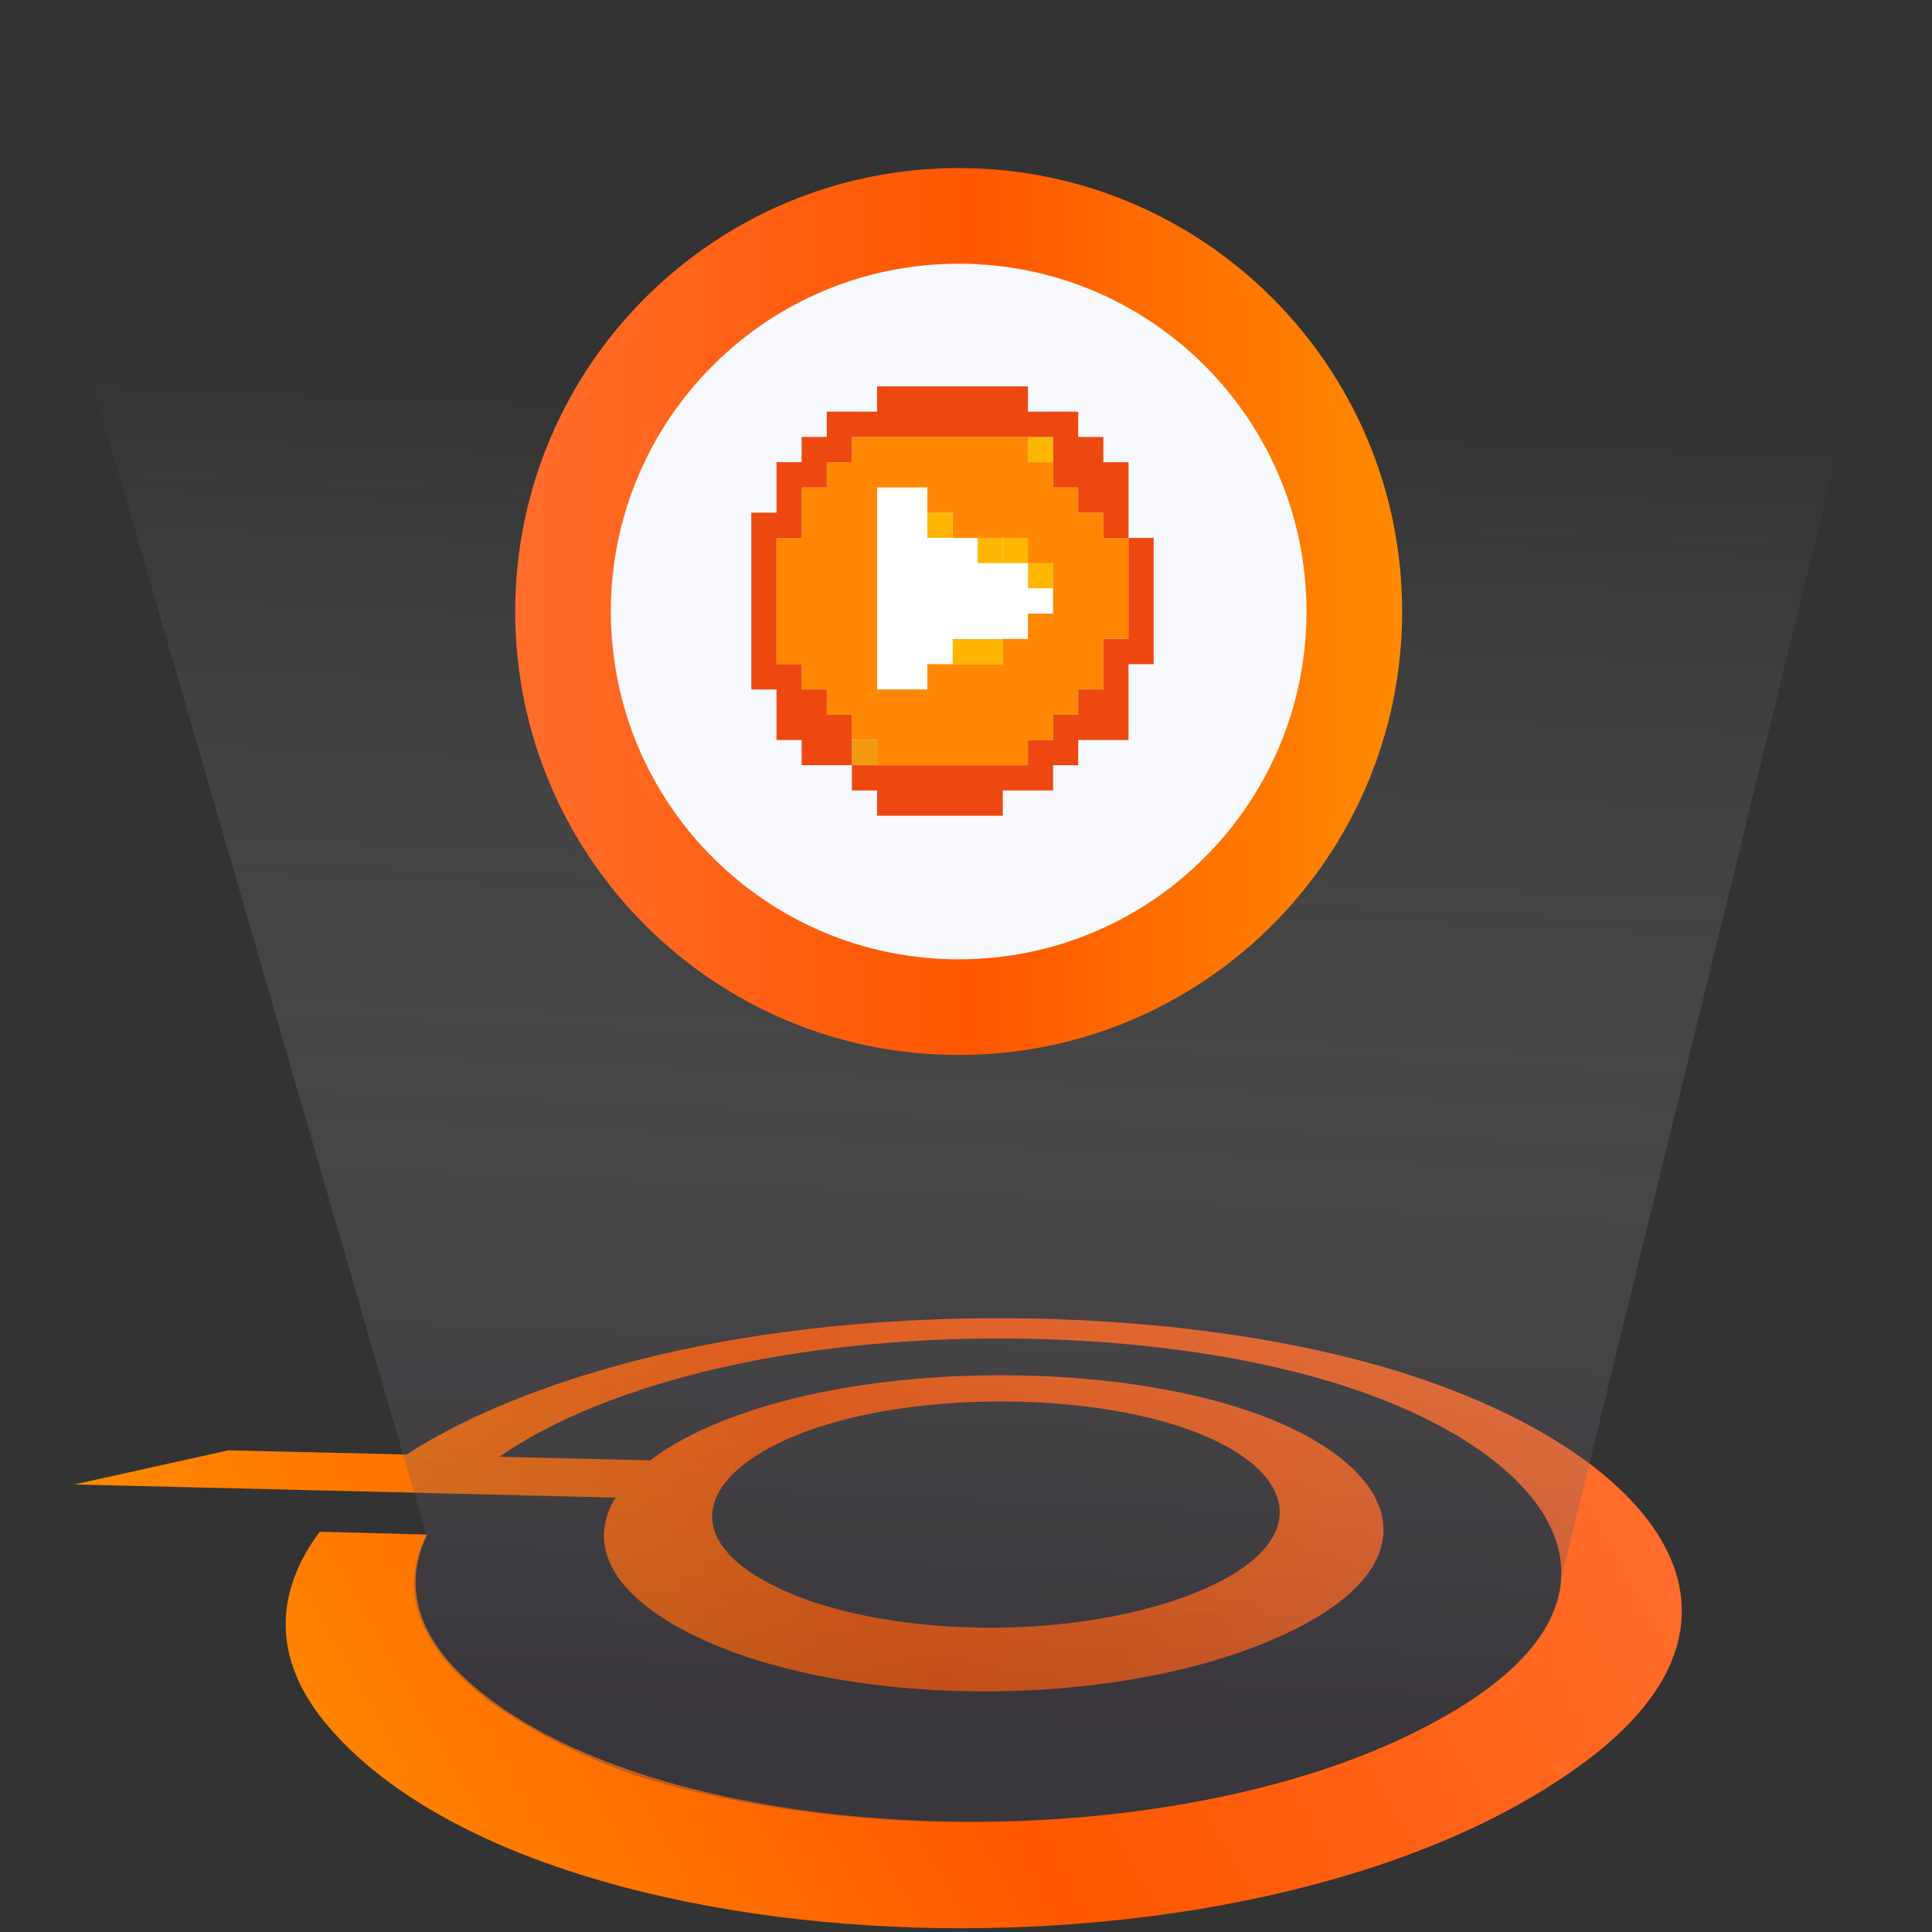 <svg width="90" height="90" viewBox="0 0 90 90" fill="none" xmlns="http://www.w3.org/2000/svg">
<rect x="0" y="0" width="90" height="90" fill="#333333" stroke="none"/>
<path d="M3.467 69.151L28.671 69.764C27.641 71.458 28.032 73.347 30.417 75.055C36.842 79.668 52.051 80.098 60.417 75.85C67.09 72.461 64.926 67.965 57.967 65.659C52.103 63.717 43.319 63.534 36.803 65.189C34.001 65.906 31.786 66.884 30.287 68.03L23.263 67.861C25.739 66.141 29.284 64.694 33.558 63.717C42.355 61.697 53.81 61.931 61.864 64.329C71.977 67.34 76.955 73.843 68.25 79.381C55.843 87.279 30.313 86.471 21.542 78.065C19.236 75.863 18.884 73.569 19.9 71.484L14.896 71.354C12.876 74.051 12.602 77.153 15.144 80.242C24.918 92.101 59.01 93.274 73.984 81.962C83.51 74.755 76.173 66.975 64.079 63.573C54.748 60.954 41.833 60.693 31.733 62.883C26.573 64.004 22.155 65.685 18.936 67.757L10.648 67.561L3.467 69.151ZM55.309 66.571C60.352 68.356 61.343 71.653 56.234 73.96C50.239 76.658 39.996 76.384 35.226 73.413C31.186 70.91 33.454 67.731 39.058 66.206C44.023 64.851 50.891 65.007 55.309 66.571Z" fill="url(#paint0_linear_17742_182945)"/>
<path opacity="0.34" d="M72.746 73.452C72.629 77.622 66.543 81.167 59.037 83.161C50.305 85.48 39.267 85.52 30.314 82.926C27.082 81.988 16.734 77.661 19.862 71.497L0.001 3H90.001L72.746 73.452Z" fill="url(#paint1_linear_17742_182945)"/>
<path d="M65.318 28.487C65.318 29.013 65.299 29.538 65.258 30.052C65.257 30.075 65.254 30.098 65.253 30.122C65.158 31.328 64.96 32.506 64.666 33.644C63.289 39.001 59.819 43.518 55.179 46.268C54.731 46.535 54.271 46.783 53.801 47.016C53.291 47.27 52.767 47.503 52.232 47.713C49.891 48.638 47.336 49.145 44.658 49.145C33.25 49.145 24 39.897 24 28.487C24 17.079 33.25 7.829 44.658 7.829C56.068 7.829 65.318 17.079 65.318 28.487Z" fill="url(#paint2_linear_17742_182945)"/>
<path d="M44.659 44.69C53.607 44.69 60.861 37.436 60.861 28.487C60.861 19.539 53.607 12.285 44.659 12.285C35.71 12.285 28.456 19.539 28.456 28.487C28.456 37.436 35.71 44.69 44.659 44.69Z" fill="#F8F9FD"/>
<path d="M40.858 34.471H39.685V35.647H40.858V34.471Z" fill="#F49911"/>
<path d="M46.714 29.764H45.543V30.941H46.714V29.764Z" fill="#FFB600"/>
<path d="M45.543 29.764H44.371V30.941H45.543V29.764Z" fill="#FFB600"/>
<path d="M49.056 26.236H47.885V27.412H49.056V26.236Z" fill="#FFB600"/>
<path d="M47.885 25.059H46.714V26.236H47.885V25.059Z" fill="#FFB600"/>
<path d="M46.714 25.059H45.543V26.236H46.714V25.059Z" fill="#FFB600"/>
<path d="M44.371 23.882H43.2V25.059H44.371V23.882Z" fill="#FFB600"/>
<path d="M49.056 20.354H47.885V21.531H49.056V20.354Z" fill="#FFB600"/>
<path d="M47.885 27.412V26.236H46.714H45.543V25.059H44.372H43.2V23.882V22.707H42.029H40.858V23.882V25.059V26.236V27.412V28.589V29.765V30.941V32.118H42.029H43.2V30.941H44.372V29.765H45.543H46.714H47.885V28.589H49.057V27.412H47.885Z" fill="white"/>
<path d="M51.4 23.882H50.228V22.707H49.057V21.531H47.885V20.354H46.715H45.543H44.372H43.201H42.029H40.859H39.686V21.531H38.516V22.707H37.344V23.882V25.059H36.173V26.236V27.412V28.589V29.764V30.941H37.344V32.118H38.516V33.294H39.686V34.471H40.859V35.646H42.029H43.201H44.372H45.543H46.715H47.885V34.471H49.057V33.294H50.228V32.118H51.4V30.941V29.764H52.571V28.589V27.412V26.236V25.059H51.4V23.882ZM49.057 27.412V28.589H47.885V29.764H46.715V30.941H45.543H44.372H43.201V32.118H42.029H40.859V30.941V29.764V28.589V27.412V26.236V25.059V23.882V22.707H42.029H43.201V23.882H44.372V25.059H45.543H46.715H47.885V26.236H49.057V27.412Z" fill="#FF8703"/>
<path d="M39.686 33.294H38.515V32.118H37.344V30.941H36.172V29.764V28.589V27.412V26.236V25.059H37.344V23.882V22.707H38.515V21.531H39.686V20.354H40.858H42.029H43.2H44.371H45.543H46.714H47.885H49.056V21.531V22.707H50.227V23.882H51.399V25.059H52.571V23.882V22.707V21.531H51.399V20.354H50.227V19.177H49.056H47.885V18H46.714H45.543H44.371H43.2H42.029H40.858V19.177H39.686H38.515V20.354H37.344V21.531H36.172V22.707V23.882H35V25.059V26.236V27.412V28.589V29.764V30.941V32.118H36.172V33.294V34.471H37.344V35.646H38.515H39.686V34.471V33.294Z" fill="#ED4810"/>
<path d="M52.57 26.236V27.412V28.589V29.765H51.399V30.941V32.118H50.227V33.294H49.056V34.471H47.885V35.647H46.714H45.542H44.371H43.2H42.028H40.858H39.685V36.823H40.858V38H42.028H43.2H44.371H45.542H46.714V36.823H47.885H49.056V35.647H50.227V34.471H51.399H52.57V33.294V32.118V30.941H53.742V29.765V28.589V27.412V26.236V25.059H52.57V26.236Z" fill="#ED4810"/>
<defs>
<linearGradient id="paint0_linear_17742_182945" x1="69.541" y1="58.033" x2="14.987" y2="89.27" gradientUnits="userSpaceOnUse">
<stop stop-color="#FF6C2B"/>
<stop offset="0.518" stop-color="#FF5700"/>
<stop offset="1" stop-color="#FF8A00"/>
</linearGradient>
<linearGradient id="paint1_linear_17742_182945" x1="44.96" y1="3.86" x2="41.816" y2="79.761" gradientUnits="userSpaceOnUse">
<stop stop-color="#292A3E" stop-opacity="0"/>
<stop offset="0.194" stop-color="white" stop-opacity="0"/>
<stop offset="0.998" stop-color="#453B4B"/>
</linearGradient>
<linearGradient id="paint2_linear_17742_182945" x1="24" y1="28.487" x2="65.318" y2="28.487" gradientUnits="userSpaceOnUse">
<stop stop-color="#FF6C2B"/>
<stop offset="0.518" stop-color="#FF5700"/>
<stop offset="1" stop-color="#FF8A00"/>
</linearGradient>
</defs>
</svg>
